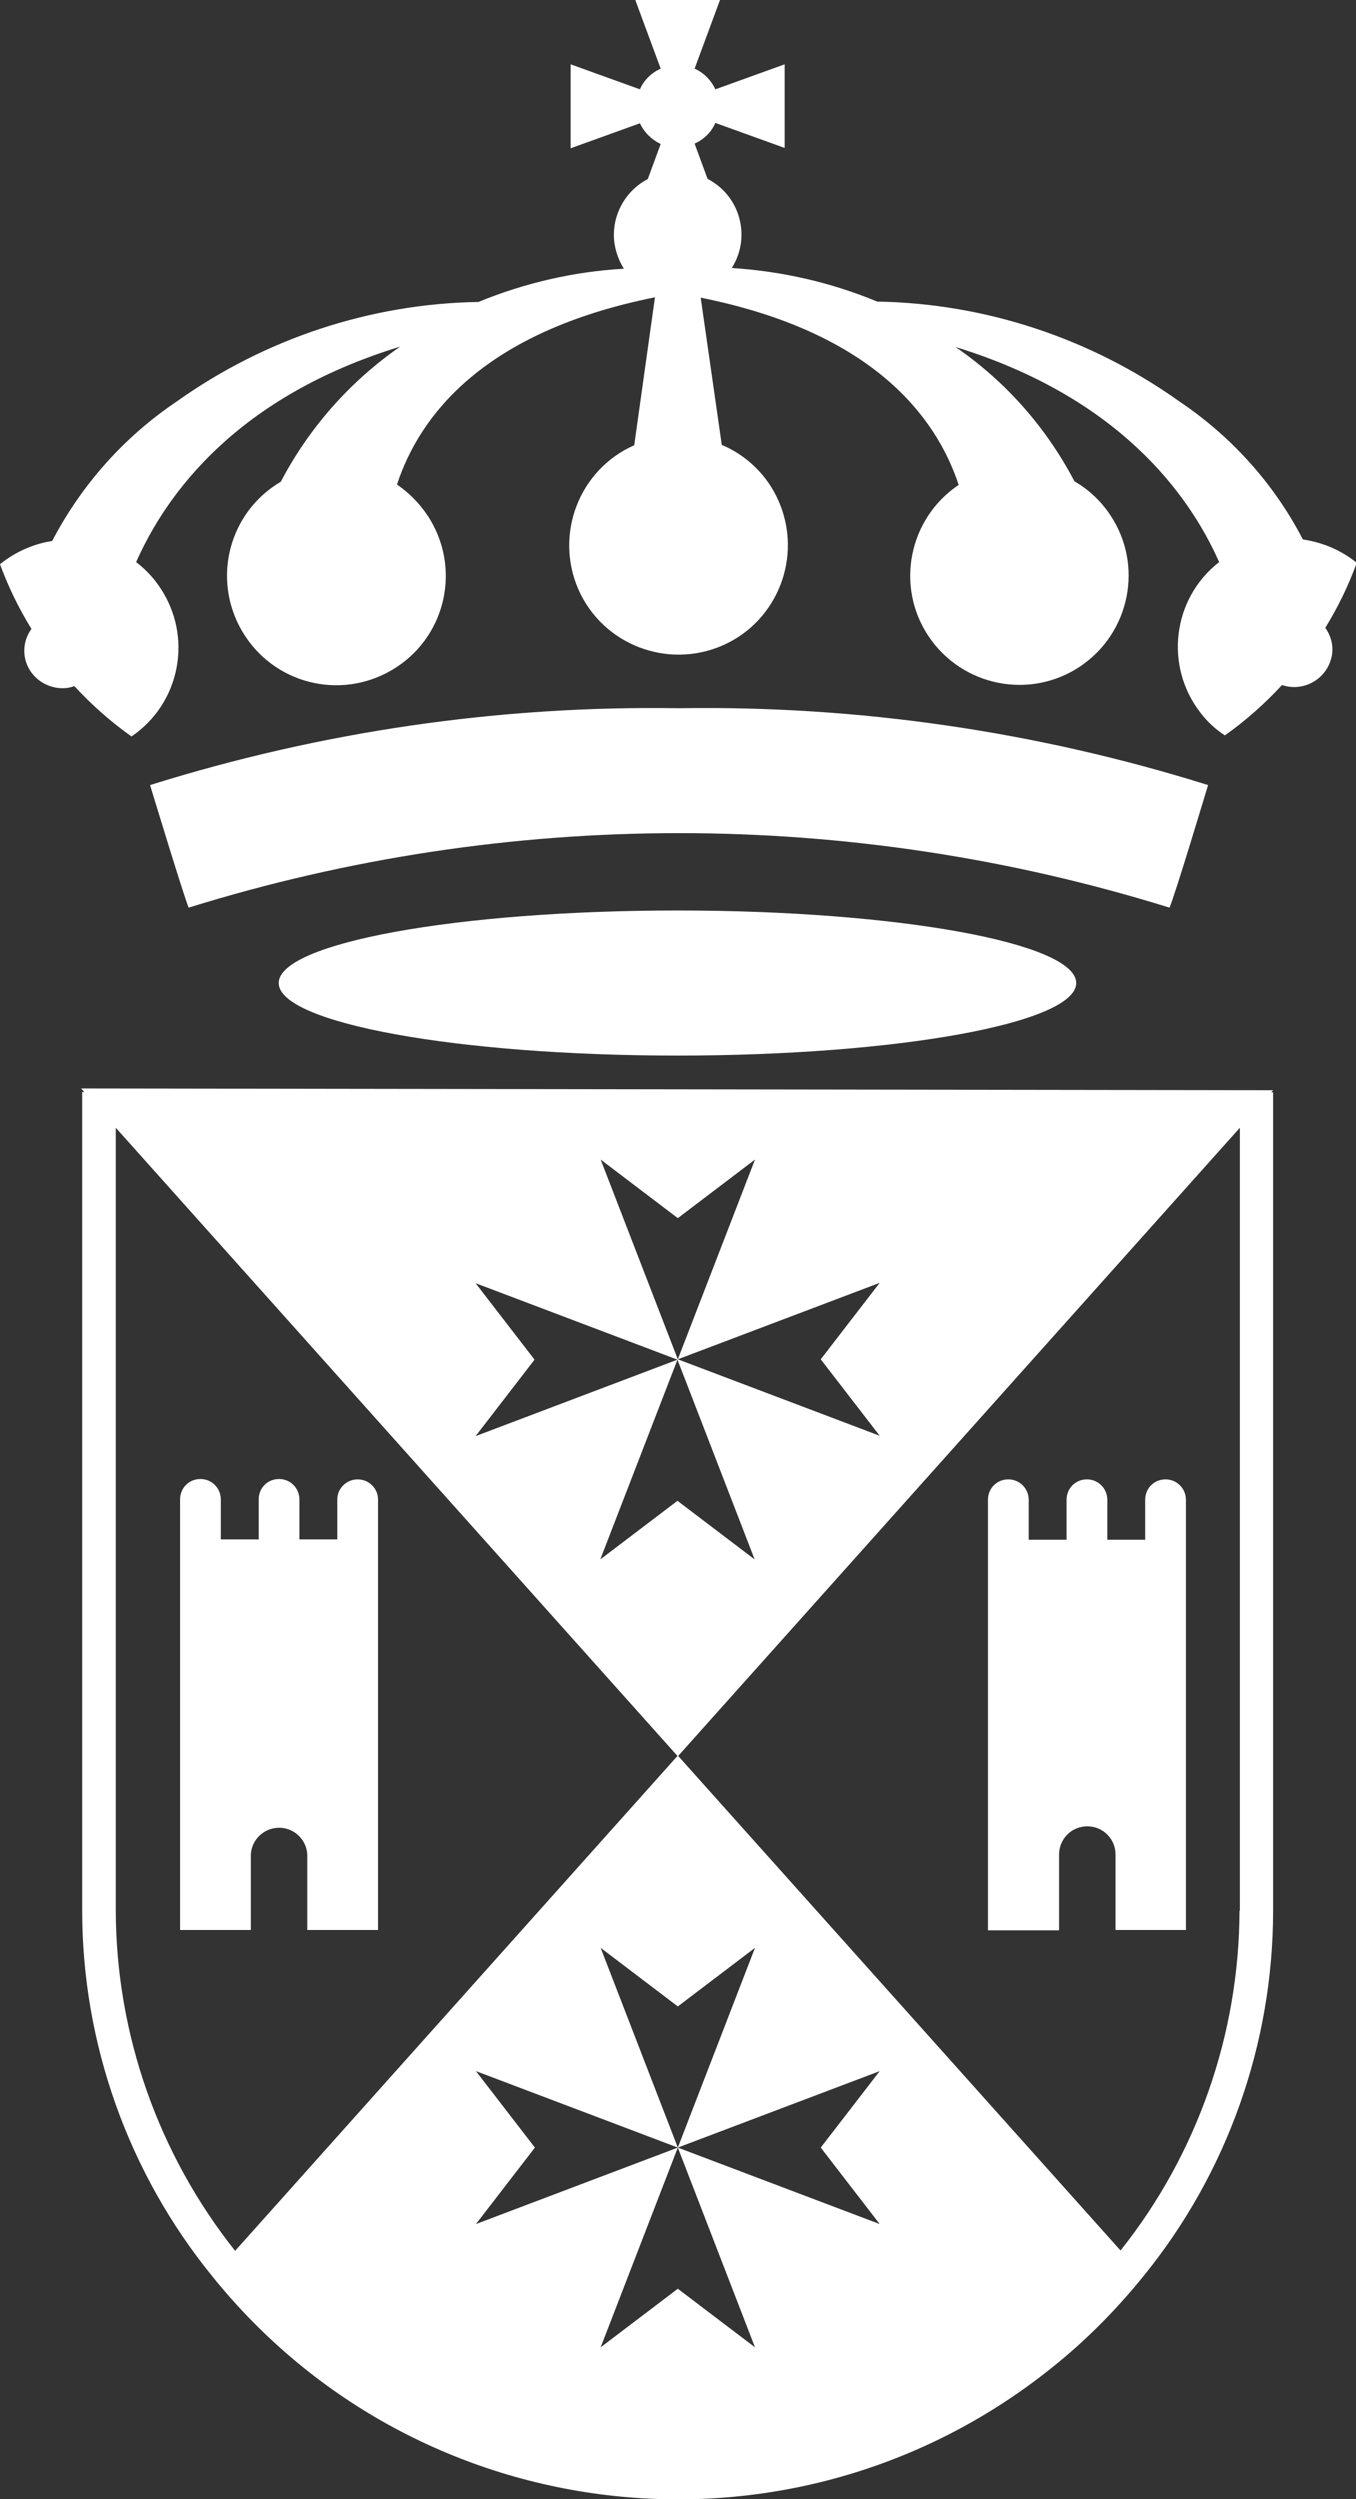 <?xml version="1.0" encoding="UTF-8"?><svg id="Capa_2" xmlns="http://www.w3.org/2000/svg" viewBox="0 0 37.95 69.94"><rect x="0" y="0" width="37.95" height="69.94" fill="#333333" stroke="none"/><g id="Capa_1-2"><path d="M7.8,27.51c0,1.12,5,2.03,11.16,2.03s11.16-.91,11.16-2.03-5-2.03-11.16-2.03-11.16.91-11.16,2.03M35.63,30.51l-33.36-.05.09.1h-.06v22.9c0,3.73,1.29,7.35,3.64,10.24,5.79,7.2,16.31,8.34,23.51,2.55.94-.75,1.79-1.61,2.55-2.55,2.35-2.89,3.63-6.51,3.63-10.23v-22.9h-.05l.05-.06ZM18.97,34.09l2.16-1.64-2.16,5.59,5.65-2.14-1.65,2.14,1.65,2.14-5.65-2.14-2.16-5.59,2.16,1.64ZM13.31,35.91l5.65,2.14h0l2.16,5.59-2.16-1.64-2.16,1.64,2.16-5.59-5.65,2.14,1.65-2.14-1.65-2.14ZM6.58,62.99c-2.15-2.71-3.33-6.06-3.34-9.52v-21.91l15.72,17.58-12.38,13.85ZM24.62,62.24l-5.65-2.14h0l2.16,5.59-2.16-1.64-2.16,1.64,2.16-5.59-5.65,2.14,1.65-2.14-1.65-2.14,5.65,2.14-2.16-5.59,2.16,1.64,2.16-1.64-2.16,5.59,5.65-2.14-1.65,2.14,1.65,2.14ZM34.69,53.47c-.01,3.45-1.18,6.81-3.33,9.51l-12.38-13.84,15.72-17.58v21.91ZM33.81,21.97c-4.79-1.5-9.79-2.23-14.81-2.15-5.02-.08-10.01.65-14.8,2.15,0,0,.95,3.13,1.08,3.43,8.94-2.78,18.51-2.78,27.45,0,.14-.3,1.08-3.43,1.08-3.43M10.01,41.4c-.31,0-.57.25-.57.56v1.12h-1.06v-1.12c0-.31-.25-.57-.57-.57s-.57.25-.57.57v1.12h-1.06v-1.12c0-.31-.25-.57-.57-.57s-.57.25-.57.57v12.05h1.98v-2.11c.02-.43.39-.77.83-.75.4.02.73.34.75.75v2.11h1.98v-12.05c0-.31-.26-.56-.57-.56M29.64,54.01v-2.11c0-.44.35-.79.79-.79s.79.35.79.79v2.11h1.97v-12.04c0-.31-.25-.57-.57-.57s-.57.25-.57.57h0v1.12h-1.06v-1.12c0-.31-.25-.57-.57-.57s-.57.25-.57.57v1.12h-1.06v-1.12c0-.31-.25-.57-.57-.57s-.57.25-.57.57v12.05h1.98ZM36.46,15.09c-.81-1.56-2-2.88-3.46-3.86-2.47-1.76-5.42-2.74-8.45-2.79-1.3-.54-2.67-.85-4.07-.94.52-.82.27-1.91-.55-2.42-.04-.03-.09-.05-.13-.08l-.36-.98c.26-.12.47-.32.58-.58l1.94.7V1.8l-1.94.7c-.12-.26-.32-.46-.58-.58l.71-1.92h-2.37l.71,1.92c-.26.12-.47.32-.58.58l-1.94-.7v2.35l1.94-.7c.12.26.33.46.58.58l-.36.98c-.58.3-.95.91-.95,1.56,0,.33.1.66.28.95-1.4.08-2.78.4-4.07.93-3.03.05-5.98,1.03-8.45,2.79-1.47.99-2.66,2.33-3.48,3.9-.53.08-1.04.31-1.46.65.23.63.53,1.24.88,1.81-.13.18-.2.39-.2.61,0,.59.49,1.05,1.08,1.05.11,0,.22-.02.32-.06.48.52,1.02,1,1.6,1.41,1.37-.93,1.73-2.8.79-4.18-.18-.27-.4-.5-.66-.7.85-1.92,2.82-4.63,7.39-6.03-1.4.97-2.55,2.27-3.34,3.78-1.46.86-1.94,2.73-1.08,4.19s2.73,1.94,4.19,1.08c1.46-.86,1.94-2.73,1.08-4.19-.24-.4-.56-.74-.94-1,.64-1.95,2.44-4.28,7.22-5.24l-.58,4.14c-1.54.68-2.24,2.49-1.56,4.04.68,1.54,2.49,2.24,4.04,1.56,1.54-.68,2.24-2.49,1.56-4.04-.31-.71-.88-1.27-1.59-1.57l-.59-4.12c4.78.96,6.58,3.3,7.22,5.24-1.4.94-1.78,2.84-.84,4.24s2.84,1.78,4.24.84,1.78-2.84.84-4.24c-.26-.39-.6-.71-1-.94-.79-1.51-1.93-2.8-3.33-3.76,4.55,1.4,6.53,4.1,7.38,6.02-1.31,1.02-1.54,2.91-.52,4.22.19.25.42.46.68.63.58-.41,1.12-.89,1.6-1.41.55.19,1.16-.11,1.35-.66.04-.11.06-.22.06-.33,0-.22-.07-.43-.2-.61.35-.57.65-1.18.88-1.82-.43-.35-.95-.57-1.49-.65" style="fill:#fff; stroke-width:0px;"/></g></svg>